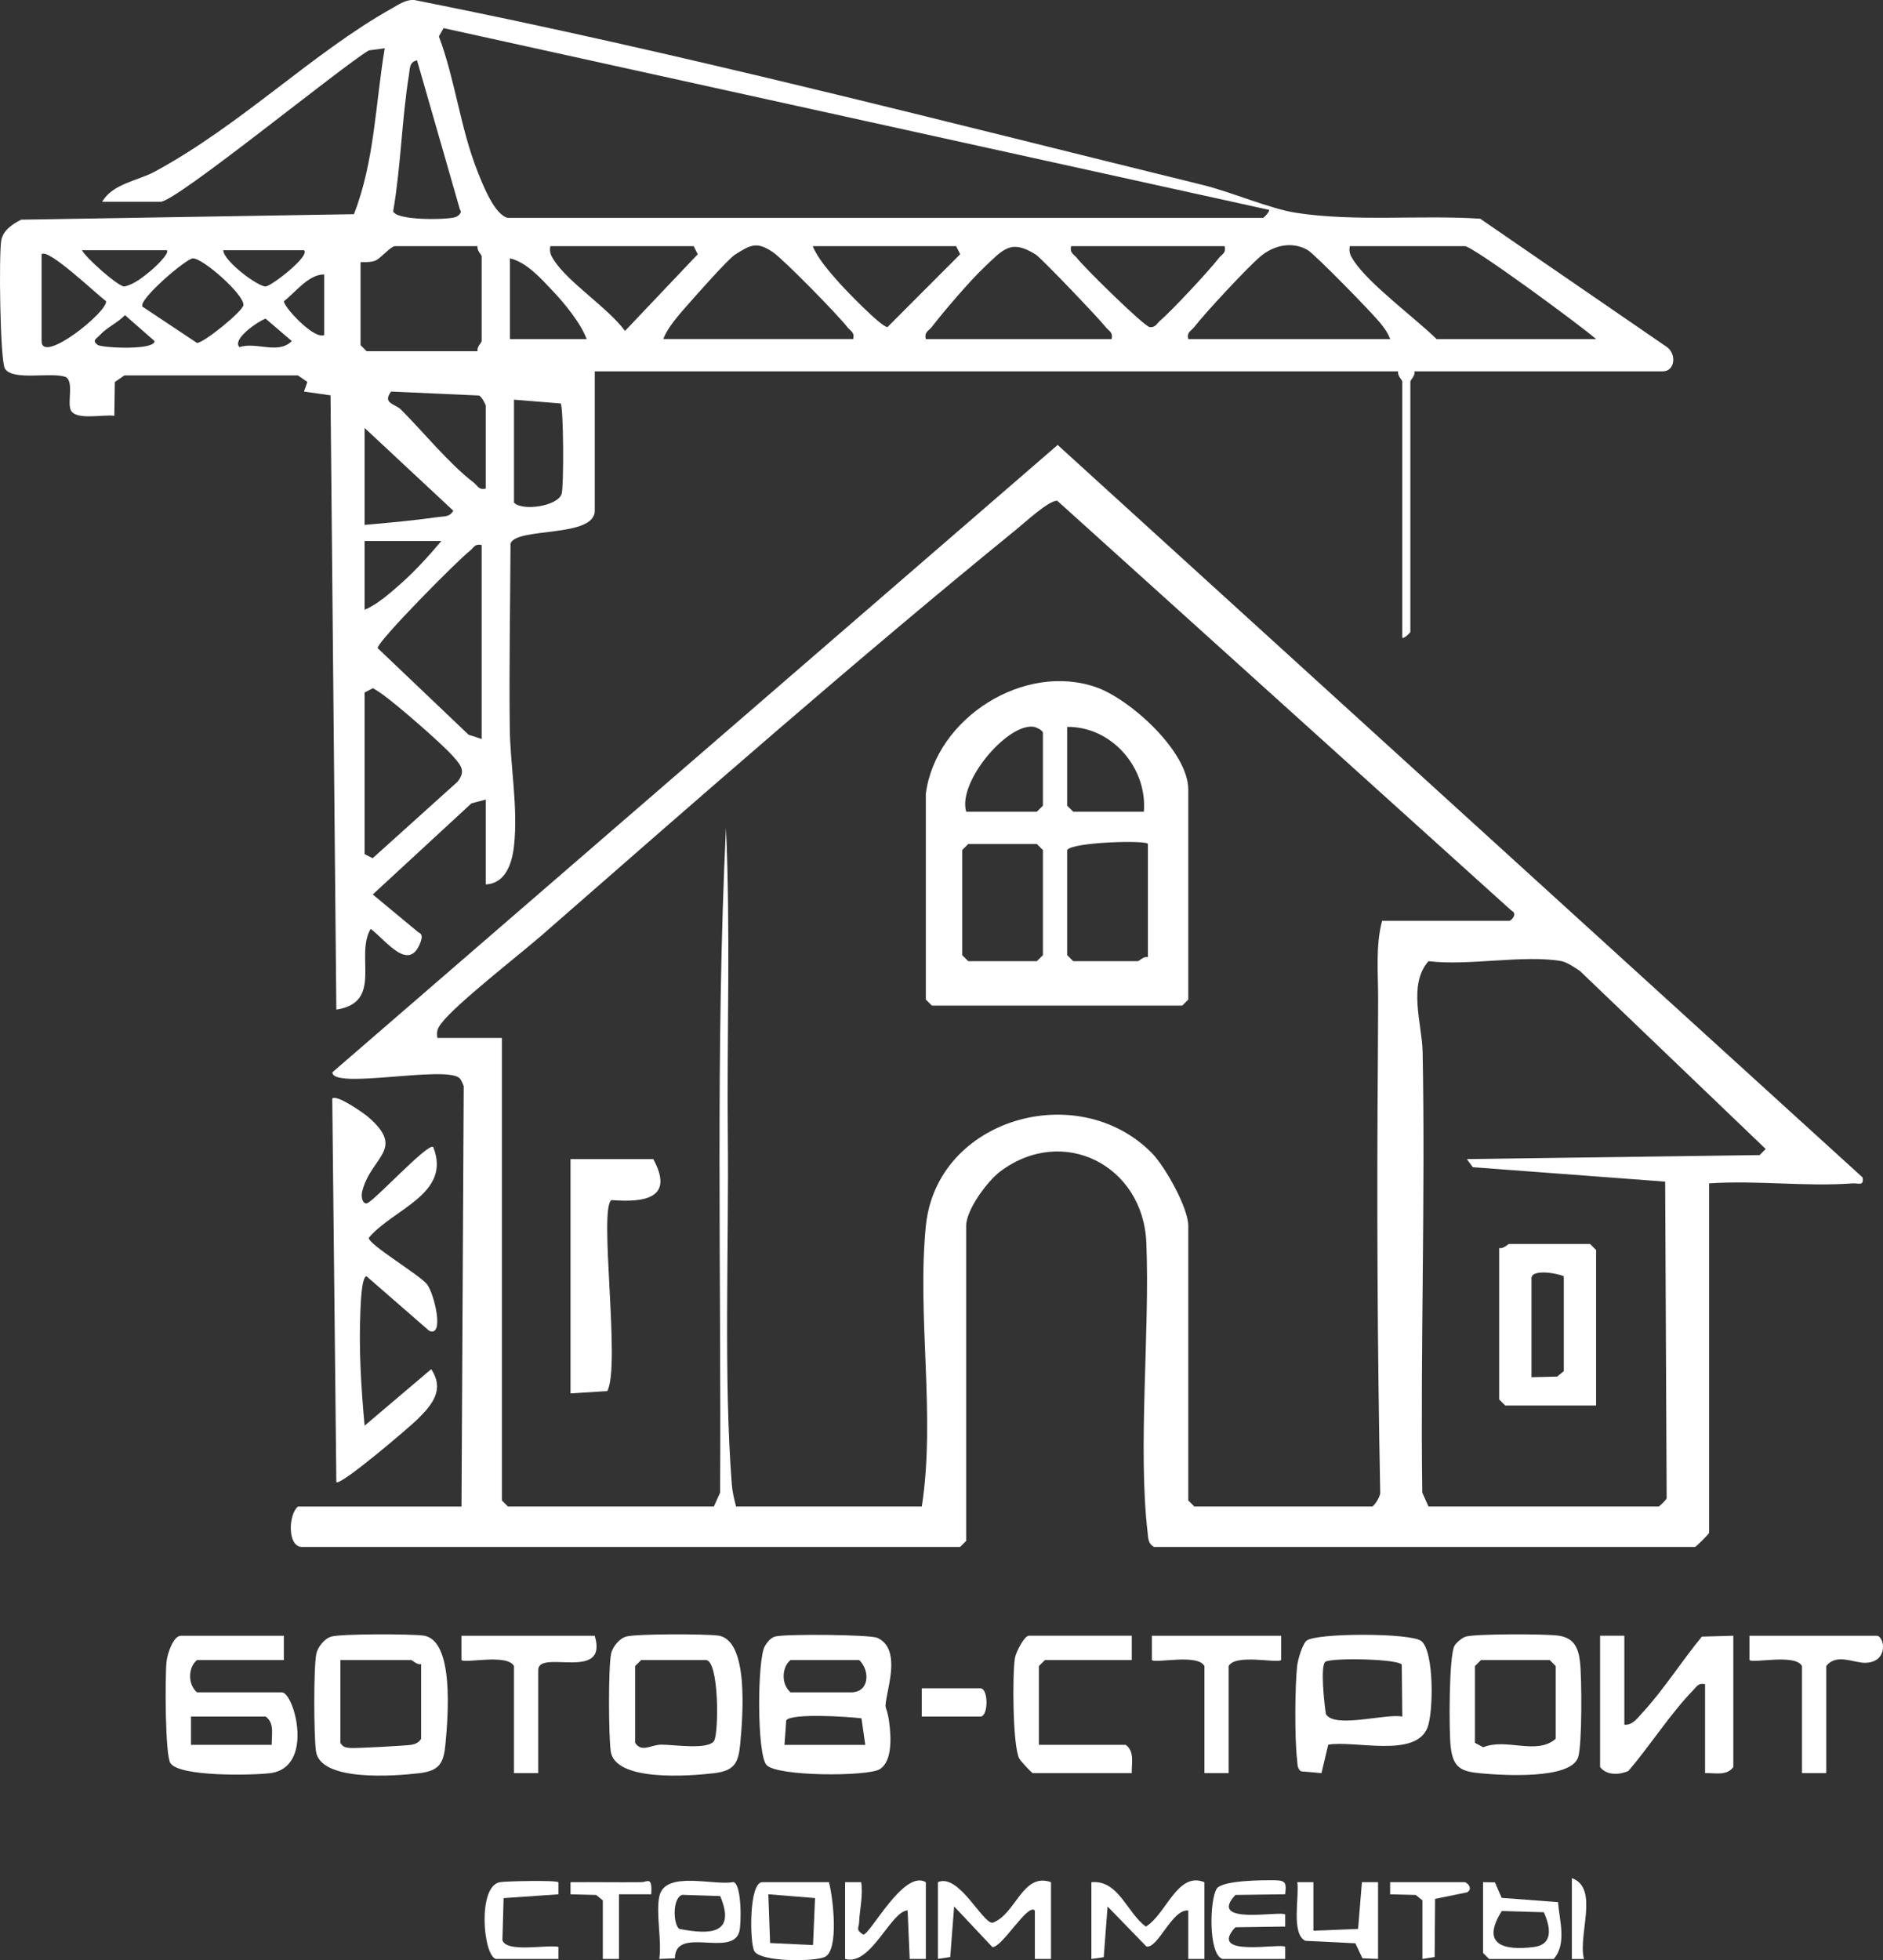 <?xml version="1.0" encoding="UTF-8"?> <svg xmlns="http://www.w3.org/2000/svg" id="_Слой_2" data-name="Слой 2" viewBox="0 0 466.36 485.24"><rect x="0" y="0" width="466.36" height="485.24" fill="#333333" stroke="none"/><defs><style> .cls-1 { fill: #fff; } </style></defs><g id="_Слой_1-2" data-name="Слой 1"><g><path class="cls-1" d="M25.3,49.94c2.64-4.5,8.82-5.17,13.04-7.46C59.82,30.85,77.46,13.04,96.98,2.12c1.78-1,3.48-2.27,5.68-2.11,65.61,13,130.35,29.86,195.27,45.79,7.09,1.74,16.52,5.87,23.11,6.89,14.51,2.24,30.85.49,45.55,1.45l46.24,31.76c2.44,1.75,2.04,6.03-1.03,6.03h-61.5c.32.98-1,2.17-1,2.5v62c0,.17-1.35,1.58-2,1.5v-63.5c0-.33-1.32-1.52-1-2.5h-199v34.5c0,6.79-19.46,4-20.86,8.14-.07,15.29-.37,30.61-.18,45.9.12,9.14,2.09,19.47,1.04,28.96-.45,4.11-2.03,9.33-7,9.5v-21l-3.55.95-24.43,22.55,11.35,9.41c1.08.38.81,1.52.48,2.4-2.86,7.72-8.62-.56-12.35-3.29-3.97,6.64,3.22,18.2-8.5,19.98l-1.44-152.06-6.57-.94.83-2.38-2.33-1.61H30.8s-2.36,1.63-2.36,1.63l-.13,8.37c-2.57-.44-9.93,1.32-10.87-1.64-.68-2.16.79-6.63-1.07-7.93-3.44-1.4-13.17,1.03-15.14-2.1C.01,89.36-.32,62.88.32,59.46c.47-2.49,2.82-4.01,4.92-5.08l82.42-1.36c5.13-13.14,5.31-27.34,7.63-41.08l-3.95.54c-6.91,4.11-47.7,37.46-51.54,37.46h-14.5ZM125.8,53.94h187c.19,0,1.78-1.61,1.5-1.99L109.85,6.96l-1.15,2.05c4.07,10.86,5.29,22.66,9.58,33.45,1.24,3.12,4.17,10.76,7.52,11.48ZM103.29,14.94c-1.94.41-1.75,2.01-1.99,3.49-1.8,11.17-2,22.7-3.92,33.86.73,2.33,13.01,2.15,15.28,1.5.7-.2,1.98-1.1,1.25-1.92l-10.62-36.93ZM118.3,60.94h-20.5c-.95,0-3.4,2.82-4.58,3.45-1.43.77-3.92.35-3.92.55v20.5l1.5,1.5h27.5c-.32-.98,1-2.17,1-2.5v-21c0-.33-1.32-1.52-1-2.5ZM136.3,60.94c-.27,1.56.15,2.31.95,3.55,3.5,5.42,13.4,11.79,17.55,17.43l18.01-18.98-1.01-2h-35.5ZM211.3,83.94c.44-1.75-.72-2-1.49-3.01-2.24-2.93-15.76-16.75-18.45-18.55-4.04-2.71-5.55-1.69-9.27.62-1.72,1.07-9.82,10.24-11.77,12.46s-5.06,5.67-6.03,8.47h47ZM236.8,60.94h-35.5c1.15,2.98,4.35,6.6,6.49,9.01,1.62,1.83,10.47,11.02,12.01,11.02l18.01-18.04-1.01-2ZM229.3,83.94h46c.44-1.75-.72-2-1.49-3.01-1.48-1.94-15.95-17.08-17.3-17.93-6.21-3.87-8.03-1.29-12.86,3.28-3.41,3.22-9.91,10.81-12.86,14.64-.78,1.01-1.93,1.26-1.49,3.01ZM303.3,60.94h-38c-.44,1.75.72,2,1.49,3.01,1.69,2.21,16.72,17.03,18.01,17.04,1.36.12,1.77-.96,2.51-1.59,2.93-2.5,12.16-12.4,14.5-15.45.77-1.01,1.93-1.26,1.49-3.01ZM344.3,83.94c-.53-1.49-1.49-2.8-2.48-4.02-1.98-2.45-16.14-16.98-17.97-18.03-3.86-2.22-8.37-1.15-11.59,1.52s-13.99,14.29-16.47,17.53c-.77,1.01-1.93,1.26-1.49,3.01h50ZM395.3,83.94c-3.48-3.1-30.5-23-32.5-23h-28.5c-.27,1.56.15,2.31.95,3.55,3.75,5.8,15.26,14.25,20.55,19.45h39.5ZM41.3,61.94h-21c1.07,2.01,8.92,8.94,10.47,8.99,2.49-.51,4.81-2.46,6.73-4.04.68-.56,4.66-4.22,3.8-4.95ZM75.3,61.94h-20c.07,2.72,8.61,9.05,10.53,8.98,1.64-.28,11.08-7.59,9.47-8.98ZM10.3,62.94v21.5c0,5.92,16.5-7.35,15.96-9.89-2.18-1.55-14.36-13.25-15.96-11.61ZM35.3,75.92l13.5,8.98c1.76-.06,11.45-7.94,11.5-9.41.09-2.64-10.06-11.6-12.54-11.53-1.67.05-13.65,10.3-12.47,11.97ZM145.3,83.94c-1.47-3.97-5.55-8.92-8.49-12.01s-6.34-6.96-10.51-7.99v20h19ZM80.3,67.94c-3.83-.04-7.03,4.32-9.96,6.61-.26,1.24,7.41,9.59,9.96,8.39v-15ZM30.94,78.02c-1.74,1.85-4.57,3.11-6.17,4.89-.94,1.05-2.13,1.33-.49,2.54,2.1.75,14.04,1.23,14-1.02l-7.33-6.42ZM59.3,85.93c4.25-1.38,9.6,1.91,12.97-1.5l-6.48-5.54c-1.62.48-8.42,5.04-6.49,7.03ZM120.3,120.94v-20.5c0-.28-1.03-2.33-1.69-2.53l-21.74-.98c-2.27,2.95,1.01,3.04,2.44,4.46,5.55,5.56,11.95,13.44,17.99,18.06,1.01.77,1.26,1.93,3.01,1.49ZM127.3,98.94v25.5c2.15,2.17,10.9.85,11.8-2.2.58-1.97.47-21.35-.23-22.36l-11.56-.94ZM90.3,129.94c6.14-.53,12.41-1.12,18.52-1.98,1.48-.21,2.49.03,3.46-1.52l-21.98-20.5v24ZM109.3,133.94h-19v17c2.98-1.15,6.6-4.35,9.01-6.49,3.54-3.14,6.95-6.89,9.99-10.51ZM119.3,134.94c-1.75-.44-2,.72-3.01,1.49-2.82,2.16-22.88,22.37-22.75,24.02l22.52,21.44,3.24,1.05v-48ZM90.3,171.44v40l2,1.01,21.05-18.96c2.07-2.66.79-4.03-1-6.11-2.76-3.18-13.94-12.85-17.55-15.44-.8-.57-1.59-1.11-2.46-1.57l-2.03,1.06Z"></path><path class="cls-1" d="M114.3,372.94l.55-104.05c-.29-.65-.53-1.48-1.02-1.97-3.33-3.29-31.52,2.89-31.51-1.47l179.63-155.3,199.34,181.31c.42,2.26-.99,1.38-2.48,1.49-11.74.86-23.8-.82-35.52,0v86.5c0,.25-3.25,3.5-3.5,3.5h-134c-1.43-.88-1.38-1.99-1.55-3.45-2.48-21.15.57-49.67-.33-71.88-.77-19.1-20.58-29.25-36.12-17.67-3.23,2.41-8.5,9.52-8.5,13.5v78l-1.5,1.5H74.8c-3.67,0-3.39-8.1-1-10h40.5ZM108.3,256.94h16v114.5l1.5,1.5h51l1.55-3.45c.3-54.87-1.18-109.87,1.45-164.56,1.15,25.47.21,51.04.46,76.55.27,26.83-1.06,59.92.99,86.01.15,1.93.59,3.62,1.05,5.45h46c3.47-22.23-1.23-47.33,1.01-69.49,2.69-26.62,37.7-36.54,55.98-18,3.23,3.28,9.01,13.54,9.01,17.99v68l1.5,1.5h44c.49,0,2.12-2.48,2.04-3.46-.71-35.98-.87-72.08-.58-108.09.04-4.73.03-9.33.06-13.96.03-6.49-.69-13.2.99-19.49h31.5c.49,0,2.18-1.73.52-2.52l-112.49-101.47c-2.12-.06-7.87,5.28-10,7.01-39.26,31.93-79.34,67.08-117.54,100.46-5.73,5.01-21.35,17.08-25.02,21.94-.95,1.26-1.19,1.97-.96,3.57ZM386.8,237.94c-9.32-1.66-23.14,1.23-33,0-5.16,5.82-1.59,15.57-1.46,22.46.7,36.33-.57,72.75-.09,109.09l1.55,3.45h57c.17,0,1.76-1.54,1.98-2.02l-.37-78.41-47.64-3.57-1.47-2,72.51-1,1.5-1.51-45.97-44.03c-1.08-.78-3.38-2.25-4.54-2.46Z"></path><path class="cls-1" d="M107.29,283.94c4.64,11.65-9.94,15.28-15.97,22.5,0,1.69,12.76,9.26,14.46,11.52,1.83,2.44,4.34,13.13.52,11.49l-15.5-13.49c-1.28-.07-1.48,7.32-1.53,8.43-.43,9.53.17,19.15,1.03,28.54l16.5-13.99c3.4,5.15.17,8.9-3.5,12.5-1.86,1.82-18.81,16.32-20,15.49l-1.01-94.99c1.05-1.09,7.69,3.53,8.91,4.58,9.38,8.09.7,9.74-1.48,18.37-.34,1.34,0,3.06,1.07,3.02,1.41-.05,15.09-15,16.49-13.98Z"></path><path class="cls-1" d="M191.99,405.13c2.28-.68,23.44-.5,25.29.32,4.74,2.12,3.49,8.73,2.71,12.68-1.27,6.45-.47,2.88.25,8.35.45,3.44.82,9.59-2.39,11.51-3.01,1.8-25.51,1.83-28.03-1.09-2.38-2.76-2.28-26.06-.41-29.35.57-1.01,1.41-2.08,2.57-2.43ZM212.8,410.94h-17c-2.24,1.79-2.34,6.06,0,8h15c4.52,0,4.76-5.31,2-8ZM214.3,431.94l-.94-6.56c-3.1-.41-17.37-1.34-18.63.5l-.44,6.07h20Z"></path><path class="cls-1" d="M70.3,404.94v6h-21.5c-2.24,1.79-2.34,6.06,0,8h21c3.04,0,8.24,18.71-2.98,20.02-4.54.53-22.22.9-24.59-2.45-1.37-1.94-1.36-21.41-.99-25.13.18-1.85,1.64-6.44,3.56-6.44h25.5ZM67.3,431.94c-.07-2.43.76-5.38-1.5-7h-18.5v7h20Z"></path><path class="cls-1" d="M402.3,404.94v22c2.01.24,3.31-1.69,4.51-2.99,5.14-5.53,9.81-12.91,14.69-18.8l7.79-.22v32.5c-1.62,2.26-4.57,1.43-7,1.5v-22c-1.68-.36-2.02.53-2.98,1.52-5.6,5.76-10.71,13.79-16.02,19.97-2.26.98-5.38,1.13-7-.99v-32.5h6Z"></path><path class="cls-1" d="M155.01,405.15c2.55-.73,19.62-.69,22.84-.26,7.73,1.02,6.09,20.16,5.5,26.6-.44,4.83-1.32,6.86-6.53,7.47-6.17.73-24.56,2.14-25.57-5.47-.52-3.94-.61-20.37.08-24.02.32-1.69,2.02-3.84,3.69-4.31ZM158.8,410.94l-1.5,1.5v19c1.62,2.49,3.92.48,6.45.45,2.94-.03,11.57,1.37,13.09-.91,1.2-1.79,1.3-20.04-2.04-20.04h-16Z"></path><path class="cls-1" d="M363.01,405.15c2.56-.73,19.62-.69,22.84-.26,3.87.51,5.05,2.85,5.47,6.53.45,3.89.54,20.49-.46,23.58-1.8,5.58-18.77,4.48-24.1,3.99-4.83-.44-6.86-1.32-7.47-6.53-.45-3.84-.46-22.7.96-25.08.46-.78,1.89-1.97,2.77-2.23ZM366.8,410.94l-1.5,1.5v19l2.04,1.09c5.85-2.35,13.19,2.07,17.96-2.09v-18l-1.5-1.5h-17Z"></path><path class="cls-1" d="M82.01,405.15c2.55-.73,19.62-.69,22.84-.26,7.73,1.02,6.09,20.16,5.5,26.6-.44,4.83-1.32,6.86-6.53,7.47-6.17.73-24.56,2.14-25.57-5.47-.52-3.94-.61-20.37.08-24.02.32-1.69,2.02-3.84,3.69-4.31ZM104.3,411.94c-.98.32-2.17-1-2.5-1h-17.5v20.5c.68,1.11,1.2,1.11,2.31,1.27,1.03.15,14.08-.57,15.19-.77s1.87-.51,2.5-1.5v-18.5Z"></path><path class="cls-1" d="M352.01,406.24c3.23,2.61,3.01,17.71,1.53,21.44-3,7.57-17.9,3.1-24.58,4.22l-1.67,7.04-5.06-.44c-1.03-.7-.86-1.94-.99-3.01-.61-5.01-.54-17.98.02-23.07.17-1.55,1.26-5.26,2.28-6.22,2.14-2.01,25.93-2.01,28.46.04ZM347.16,412.08c-.89-1.42-17.33-1.76-18.91-.7-1.3.87-.26,10.63.15,12.98,2.21,3.6,14.81-.24,18.91.58l-.14-12.86Z"></path><path class="cls-1" d="M280.3,404.94v6h-21.5l-1.5,1.5v19.5h21.5c2.26,1.62,1.43,4.57,1.5,7h-24.5c-.25,0-3.01-2.93-3.37-3.63-1.63-3.16-1.72-20.71-1.07-24.82.23-1.47,2.34-5.56,3.44-5.56h25.5Z"></path><path class="cls-1" d="M147.3,404.94c3.45,11.57-14,3.16-14,8.5v25.5h-6v-26.5c-1.64-3.12-12.13-.61-13.01-1.49v-6.01h33.01Z"></path><path class="cls-1" d="M452.3,438.94h-6v-26.5c-1.64-3.12-12.13-.61-13.01-1.49v-6.01h31.51c1.91,0,3.11,6.52-2.79,6.69-2.85.08-7.21-2.45-9.71.81v26.5Z"></path><path class="cls-1" d="M317.3,404.94v6.01c-.87.89-11.36-1.63-13,1.49v26.5h-6v-26.5c-1.64-3.12-12.13-.61-13.01-1.49v-6.01h32.01Z"></path><path class="cls-1" d="M298.3,465.94v19h-4s0-11.99,0-11.99c-4.02-.43-7.46,9.43-10.36,8.92l-9.63-9.92-.95,12.56-3.06.44v-19c6.74-.65,8.8,7.6,13.5,10.98,5.08-3.1,7.82-13.75,14.5-10.98Z"></path><path class="cls-1" d="M260.3,465.94v19h-4s0-11.99,0-11.99c-1.73-1.95-8.01,9.08-10.51,9.06l-9.48-10.07-.97,12.52-3.04.47v-19c5.15-2.24,10.93,10.05,13.49,10.06,5.8-1.98,7.38-12.56,14.51-10.06Z"></path><path class="cls-1" d="M209.3,465.94h3.99c.51,3.36-.39,6.82-.52,10-.06,1.38-.91,1.73,1.03,2.98,1.77-.05,10.04-16.25,15.5-12.98v19h-4s-.51-12.01-.51-12.01c-4.15.1-9.12,13.91-15.49,12.01v-19Z"></path><path class="cls-1" d="M205.3,465.94c1.02,3.78,2.56,16.77-1,18.5-2.48,1.21-16.15,1.3-17.51-1.5-1.15-2.37-1.28-17,2-17h16.5ZM190.29,468.93l.44,12.07,10.63.5.5-11.63-11.57-.94Z"></path><path class="cls-1" d="M163.3,469.44c1.39-6.53,13.66-2.54,18.33-3.54,2.1.49,2.01,10.47,1.46,12.34-1.87,6.39-15.88-1.58-15.94,6.54l-3.86.16c.65-4.55-.89-11.31,0-15.5ZM168.94,469.08c-2.46.79-2.22,7.36-.7,8.42,7.7,1.5,14.08,1.3,10.13-8.13l-9.42-.3Z"></path><path class="cls-1" d="M302.8,484.94c-3.61-1.01-3.21-14.9-1.43-17.43,1.43-2.03,11.33-2.1,14.45-2.05,2.82.05,2.74.88,2.48,3.47l-12.34.17c-7.08,7.66,11.36,3.81,12.34,4.84v2.98s-12.35.18-12.35.18c-7.07,7.66,11.36,3.81,12.35,4.84v3h-15.51Z"></path><path class="cls-1" d="M367.3,465.94l2.94.04,1.68,3.84,13.95,1.06c.34,4.5,2.24,10.32-1.07,14.07h-16l-1.5-1.5v-17.5ZM371.94,473.08c-5.11,8.14.13,9.88,7.91,8.91,4.85-.61,4.21-4.81,2.51-8.61l-10.42-.3Z"></path><path class="cls-1" d="M341.3,484.94l-3.86-.16-1.76-3.72-12.39-.61c-3.58-1.75-1.45-10.88-1.99-14.51h3.99s0,12.01,0,12.01l11.07-.44.94-11.57h4v19Z"></path><path class="cls-1" d="M122.8,484.94c-3.18-.96-4.57-18.01,1-19,1.43-.26,14.04-.54,14.5.02v2.98s-13.57.94-13.57.94l-.3,10.42c1.03,3.16,10.92,1.05,13.87,1.64v3h-15.51Z"></path><path class="cls-1" d="M158.8,465.94c1.55-.02,2.79-1.59,2.49,2.99h-7.99v16.01h-4v-14.5l-1.65-1.34-6.35-.16v-3c5.83-.04,11.67.06,17.51,0Z"></path><path class="cls-1" d="M362.8,465.94c.79.19,2.05,1.71.52,2.52l-7.89,1.61-.11,14.39-3.03.48v-14.5l-1.65-1.34-6.35-.16v-3h18.51Z"></path><path class="cls-1" d="M228.3,424.94v-7h14.5c2.04,0,2.04,7,0,7h-14.5Z"></path><path class="cls-1" d="M389.3,464.94c6.86,2.44,1.44,14.05,3,20.01h-3v-20.01Z"></path><path class="cls-1" d="M229.3,196.44c2.54-18.86,24.53-32.58,42.28-26.28,8.41,2.99,22.72,15.93,22.72,25.28v52l-1.5,1.5h-62l-1.5-1.5v-51ZM239.3,200.94h17.5l1.5-1.5v-18c0-.61-1.63-1.48-2.51-1.55-6.62-.55-18.65,13.83-16.49,21.05ZM283.3,200.94c.88-10.91-7.99-21.12-19-21v19.5l1.5,1.5h17.5ZM284.3,208.94c0-1.03-18.85-.5-20,1.5v26l1.5,1.5h16c.33,0,1.52-1.32,2.5-1v-28ZM239.8,208.94l-1.5,1.5v26l1.5,1.5h17l1.5-1.5v-26l-1.5-1.5h-17Z"></path><path class="cls-1" d="M161.8,286.94c5.28,9.75-2.17,10.78-10.36,10.14-3.22,2.02,2.31,41.08-1.03,47.28l-9.11.58v-58h20.5Z"></path><path class="cls-1" d="M395.3,347.94h-22.5l-1.5-1.5v-37.5c.98.32,2.17-1,2.5-1h20l1.5,1.5v38.5ZM387.3,315.94c-1.65-.78-8-1.85-8,.5v24.5l6.35-.16,1.65-1.34v-23.5Z"></path></g></g></svg> 